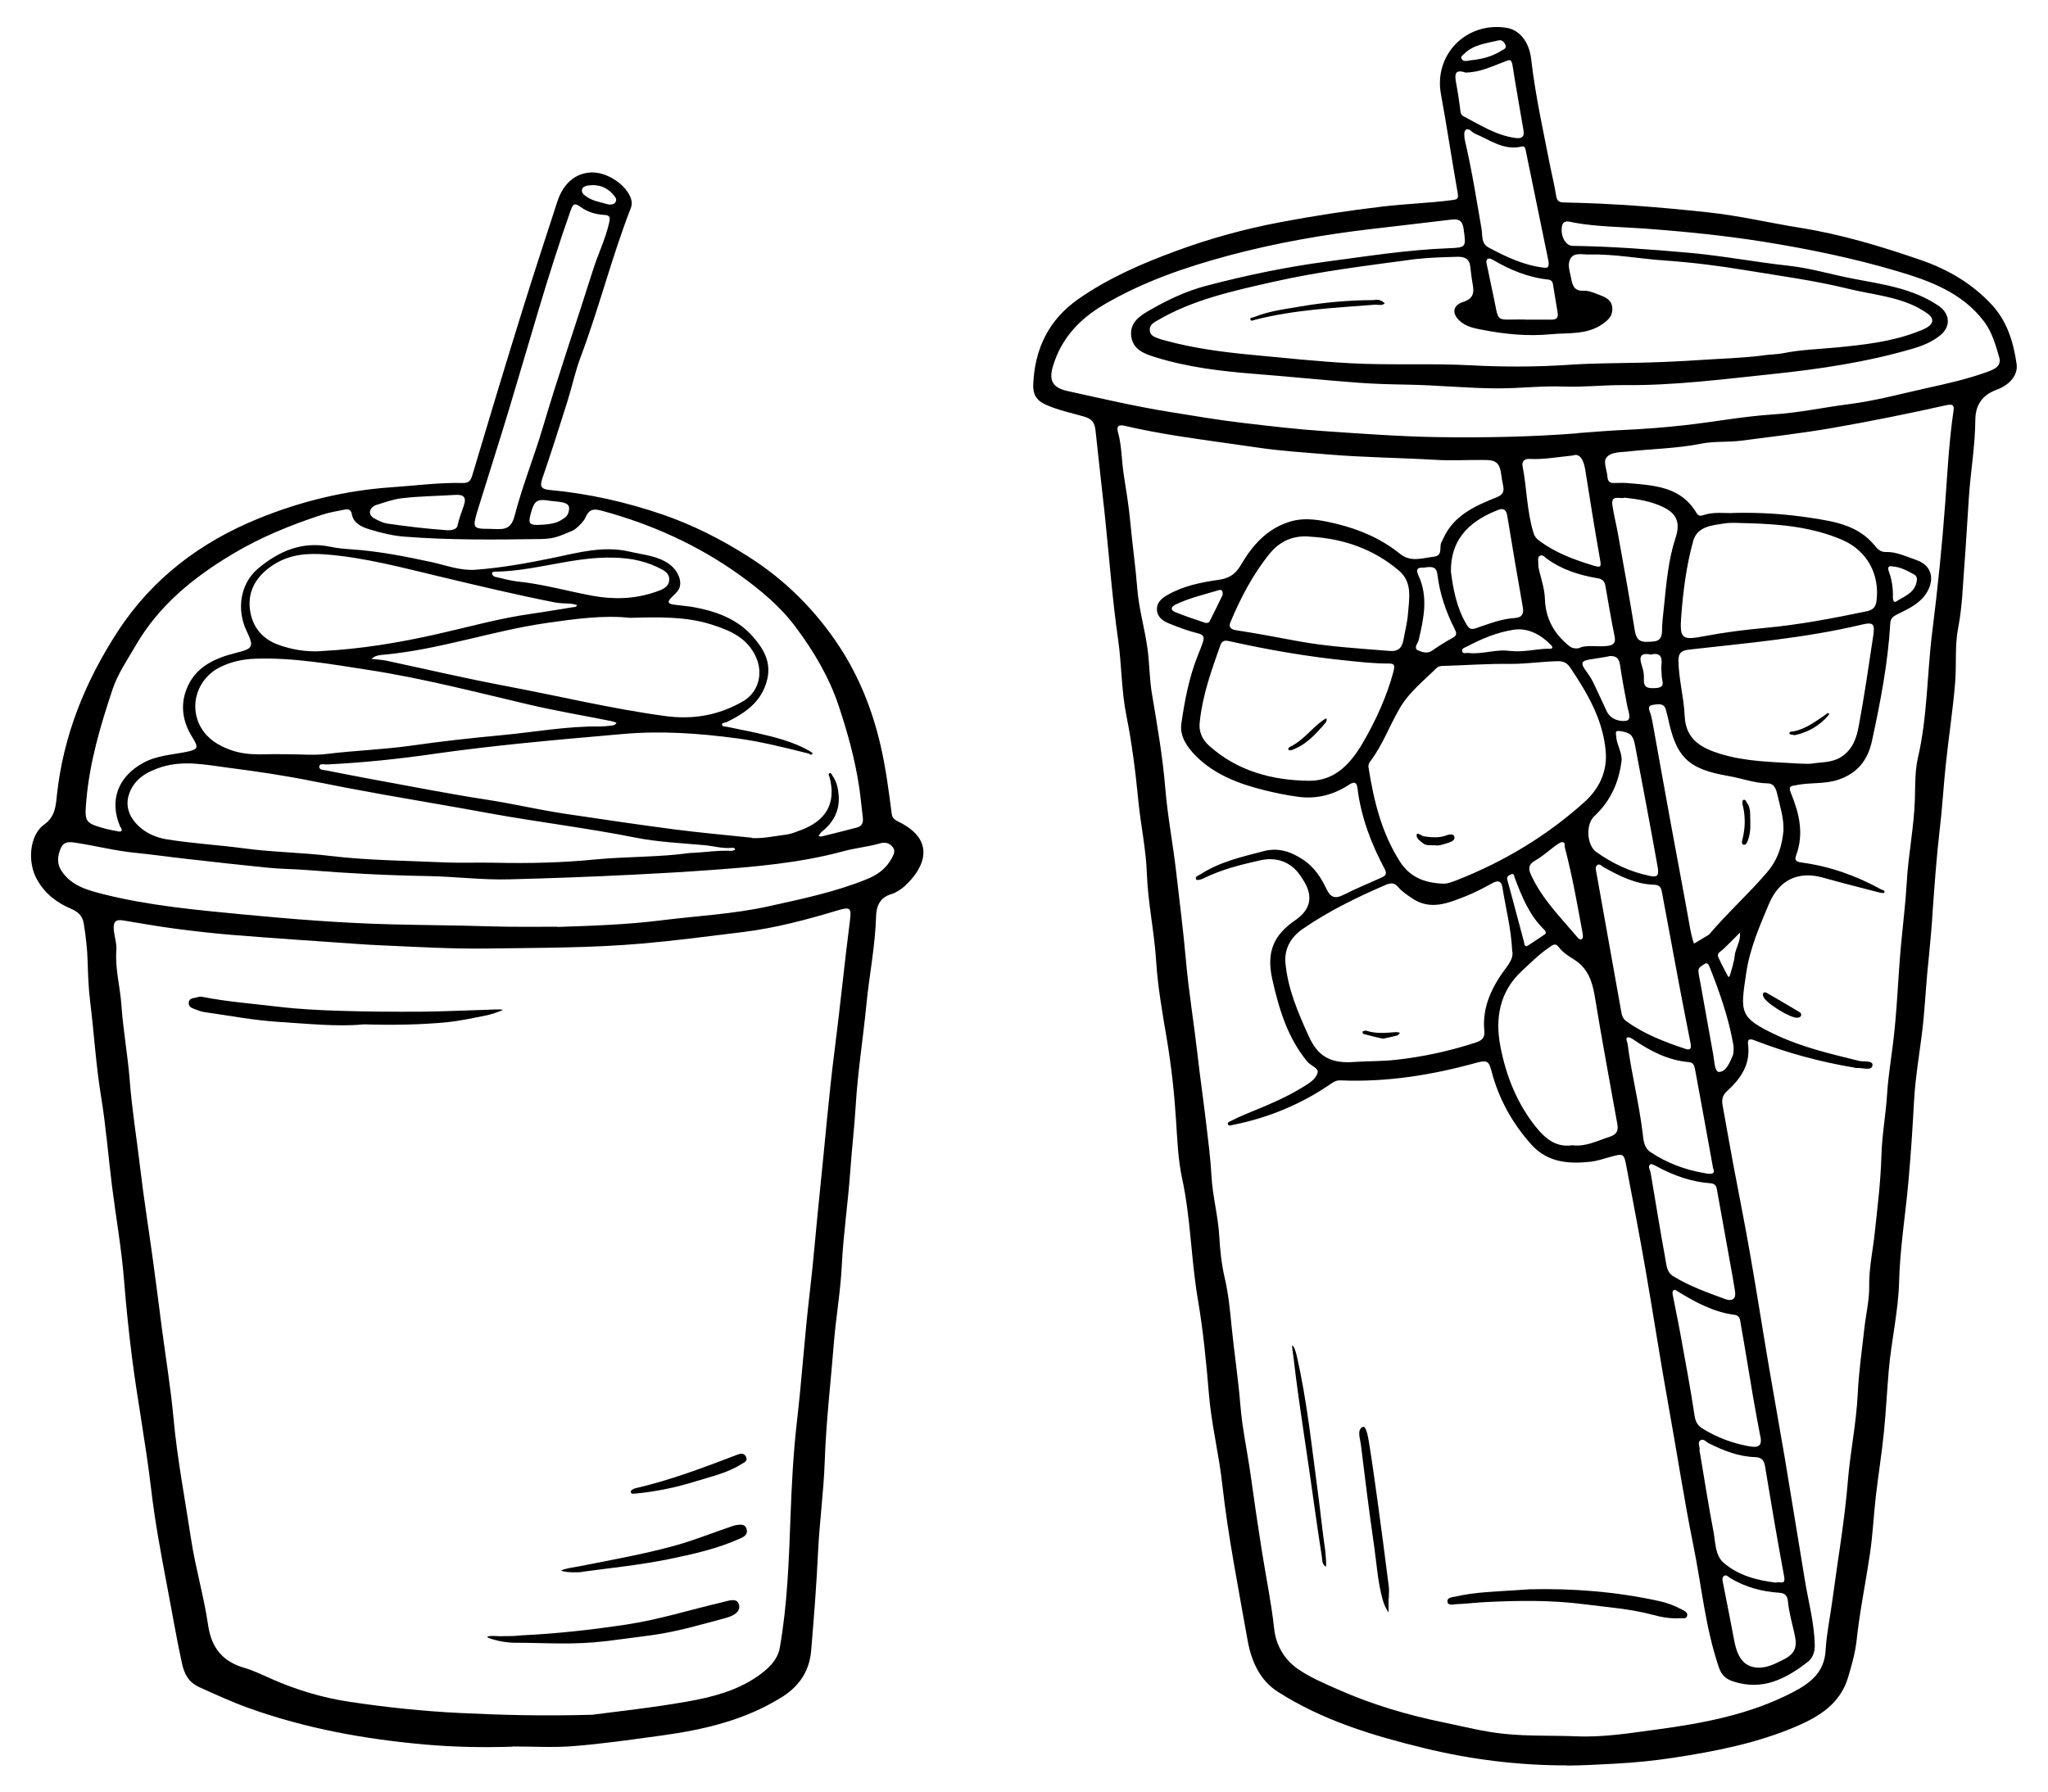 <?xml version="1.0" encoding="UTF-8"?>
<svg xmlns="http://www.w3.org/2000/svg" baseProfile="tiny" version="1.2" viewBox="0 0 213.36 186.77">
  <!-- Generator: Adobe Illustrator 28.6.0, SVG Export Plug-In . SVG Version: 1.2.0 Build 709)  -->
  <g>
    <g id="Layer_1">
      <g>
        <g>
          <path d="M163.29,183.96c-5.05.01-10.06-.61-14.93-1.8-5.3-1.29-10.56-2.88-15.22-5.86-1.92-1.22-2.79-3.24-3.17-5.4-.95-5.38-2.02-10.75-2.63-16.18-.35-3.18-1.14-6.31-1.4-9.49-.27-3.28-.59-6.55-1.14-9.78-.72-4.2-.74-8.47-1.65-12.66-.42-1.94-.5-4.02-.63-6.05-.18-2.83-.49-5.65-.96-8.46-.45-2.68-.94-5.38-1.11-8.09-.19-3.08-.86-6.1-.97-9.16-.09-2.54-.63-5-.88-7.5-.29-3-.66-6.02-1.26-9-.52-2.59-.48-5.29-.86-7.92-.62-4.33-.93-8.68-1.39-13.03-.31-2.88-.65-5.76-.95-8.65-.09-.82-.29-1.27-1.26-1.54-1.32-.37-2.68-.66-3.95-1.23-.95-.43-1.32-1.06-1.29-2.04.14-3.73,1.59-6.78,4.69-8.95,3.15-2.2,6.65-3.72,10.23-5.03,3.52-1.3,7.14-2.29,10.84-2.99,3.54-.67,7.09-1.21,10.66-1.63,2.41-.29,4.83-.35,7.22-.67.47-.06.7-.09.59-.7-.61-3.44-1.12-6.89-1.75-10.33-.76-4.1,2.61-7.57,6.8-6.93,1.38.21,2.39,1.45,2.6,3.29.44,3.82,1.28,7.57,2.02,11.34.19.97.44,1.92.58,2.89.08.58.37.68.87.69,5.01.09,10.01.49,14.98,1.03,3.22.34,6.39,1.1,9.59,1.61,4.32.69,8.48,1.95,12.59,3.37,2.8.97,5.32,2.44,7.37,4.66,1.61,1.75,2.24,3.9,2.57,6.15.17,1.17-.73,2.2-2.1,2.7q-2.19.8-2.2,3.14c-.02,2.7-.49,5.36-.67,8.04-.16,2.37-.29,4.74-.47,7.11-.17,2.16-.22,4.31-.64,6.47-.37,1.85-.17,3.82-.32,5.73-.24,2.91-.69,5.79-.99,8.69-.23,2.18-.35,4.38-.61,6.56-.33,2.79-.55,5.85-.75,8.66-.06,1.27-.25,3.17-.37,4.49-.29,2.66-.35,4.21-.57,6.62-.27,2.91-.85,5.77-1,8.7-.15,2.77-.33,5.54-.58,8.3-.31,3.48-.88,6.93-.97,10.44-.08,3.09-.82,6.17-1.08,9.26-.18,2.13-.29,4.25-.5,6.38-.22,2.2-.57,4.38-.83,6.58-.24,2.07-.33,4.15-.64,6.21-.44,2.96-1.05,5.9-1.37,8.88-.15,1.36-.51,2.61-.89,3.89-.81,2.73-2.96,4.07-5.32,5.09-4.12,1.78-8.53,2.64-12.93,3.31-1.98.3-4,.5-6.03.61-1.67.09-3.33.18-5,.2ZM180.53,53.45c2.96-.07,5.59.12,8.17.52,2.43.37,4.94.78,6.65,2.93.23.29.58.64,1.09.62,1.1-.04,2.08.45,3.09.79,2.3.77,1.86,2.84.75,4.03-.72.78-1.68,1.2-2.59,1.66-.42.21-.73.39-.76.93-.24,4.15-1.03,8.22-1.91,12.28-.44,2.03-1.54,3.4-3.57,4.06-1.39.45-2.83.25-4.23.53-.6.12-.97.04-.63.87.85,2.07,1.36,4.2.54,6.43-.19.51-.07.7.57.78,2.93.39,5.68,1.37,8.28,2.8.15.08.42.08.33.35-.01.04-.29.02-.44-.01-1.98-.51-3.96-1.01-5.92-1.56-2.6-.73-4.6.2-5.67,2.75-.98,2.33-1.99,4.65-2.36,7.18-.6,4.08-.81,4.63,3.19,6.49,2.74,1.28,5.66,1.95,8.58,2.67.47.12,1.5-.09,1.38.5-.11.57-1.1.18-1.7.24-.08,0-.15-.03-.23-.05-3.52-.59-6.96-1.52-10.29-2.81-.46-.18-.82-.25-.74.39.28,2.1-.77,3.59-2.21,4.9-.44.4-.54.85-.45,1.4.37,2.05.73,4.11,1.11,6.16.58,3.1,1.21,6.2,1.75,9.31.69,3.92,1.3,7.86,1.97,11.79.53,3.15,1.11,6.29,1.64,9.44.72,4.28,1.4,8.56,2.11,12.84.37,2.26.99,4.48,1.03,6.79.01.71-.22,1.33-.7,1.7-2.29,1.79-4.74,3.07-7.8,2.06-.79-.26-1.23-.68-1.5-1.5-1.41-4.14-1.79-8.49-2.66-12.74-.97-4.8-1.7-9.64-2.57-14.45-.87-4.81-1.6-9.64-2.44-14.45-.61-3.49-1.28-6.98-1.94-10.46-.27-1.45-.28-1.45-1.82-1.02-.64.18-1.29.4-1.95.47-2.28.24-4.46.08-6.14-1.79-2-2.23-3.41-4.78-4.16-7.67-.25-.95-.41-1.18-1.56-.86-4.61,1.28-9.33,2.04-14.16,1.84-.41-.02-.68.13-.97.33-3.1,2.14-6.51,3.56-10.21,4.3-.2.04-.45.15-.54-.02-.13-.24.18-.32.33-.4.56-.29,1.14-.55,1.73-.79,1.95-.79,3.89-1.59,5.68-2.69.64-.39,1.41-.83,1.59-1.54.12-.47-.73-.72-1.08-1.15-2.06-2.5-2.95-5.49-3.64-8.56-.63-2.82.09-4.59,2.4-6.18q2.42-1.66.83-4.16c-.11-.17-.21-.34-.33-.5-.97-1.42-2.47-1.95-4.17-1.57-2.04.46-4.06.96-5.94,1.9-.28.14-.69.22-.75.05-.1-.27.3-.38.52-.52,2-1.29,4.3-1.8,6.55-2.39,1.53-.4,2.86.06,4.14.92,1.14.77,1.84,1.86,2.4,3.04.4.84.87,1.05,1.74.61,1.27-.65,2.59-1.18,3.89-1.77.41-.19.75-.32.42-.95-1.41-2.64-2.46-5.41-2.83-8.41-.05-.44-.21-.8-.85-.38-1.6,1.07-3.4,1.54-5.32,1.28-1.21-.16-2.42-.41-3.61-.71-2.6-.65-5.08-1.59-7.04-3.53-.92-.92-1.71-2.07-1.53-3.37.34-2.37.79-4.75,1.67-7,.2-.52.43-1.03.59-1.56.12-.41.11-.71-.48-.85-1.03-.25-2.04-.63-3.03-1.03-.63-.25-1.25-.65-1.29-1.43-.04-.76.49-1.21,1.11-1.56,1.65-.94,3.48-1.31,5.32-1.57,1.08-.15,1.74-.57,2.31-1.54,1.19-2.05,2.74-3.81,5.14-4.53,1.62-.49,3.25-.14,4.81.23,2.4.58,4.67,1.55,6.62,3.12,1.13.92,2.33.45,3.53.31,1-.12.53-1,.8-1.51.07-.14.14-.29.21-.43,1.09-2.38,3.3-3.35,5.51-4.24.65-.26.82-.56.72-1.14-.08-.42-.17-.87-.22-1.28-.17-1.45-.84-1.47-1.91-1.48-1.68-.02-3.21.09-4.86-.01-3.72-.22-7.46-.25-11.19-.56-2.49-.21-4.98-.36-7.46-.73-2.78-.41-5.57-.77-8.34-1.21-1.83-.29-3.65-.63-5.46-1.05-.69-.16-.85.09-.71.62.41,1.46.38,2.98.61,4.47.25,1.6.52,3.22.67,4.82.22,2.38.56,4.75.75,7.14.17,2.13.8,4.18,1.07,6.29.2,1.53.19,3.07.45,4.6.55,3.27,1.12,6.55,1.39,9.85.24,2.92.8,5.78,1.13,8.68.35,3.08.75,6.16,1.02,9.24.29,3.28.83,6.51,1.2,9.76.27,2.39.62,4.78.9,7.17.22,1.84.46,3.69.56,5.54.11,2.1.69,4.13.81,6.24.08,1.44.23,2.93.56,4.33.4,1.7.56,3.43.73,5.14.27,2.72.69,5.43.91,8.16.2,2.49.75,4.95,1.09,7.43.35,2.55.73,5.1,1.13,7.65.43,2.74,1,5.46,1.3,8.22.18,1.69,1.03,3.16,2.37,4.12,1.27.91,2.77,1.54,4.21,2.18,3.55,1.58,7.26,2.68,11.06,3.46,2.13.44,4.25.99,6.4,1.2,2.47.25,4.97.15,7.46.25,2.8.12,5.54-.33,8.29-.7,4.91-.66,9.75-1.56,14.22-3.88,1.85-.96,3.31-2.07,3.44-4.39.1-1.73.47-3.45.7-5.18.55-4.15,1.28-8.29,1.62-12.47.25-3.06.89-6.06,1.03-9.14.11-2.24.43-4.47.68-6.7.16-1.49.53-2.98.51-4.46-.03-1.92.4-3.77.59-5.65.28-2.63.61-5.26.68-7.9.06-2.2.47-4.35.6-6.53.11-1.72.4-3.46.61-5.19.43-3.43.52-6.9.84-10.34.2-2.15.47-4.31.59-6.44.16-2.93.77-5.8.85-8.73.04-1.42,0-2.9.31-4.24,1.01-4.34.95-8.79,1.5-13.17.56-4.45,1.02-8.92,1.35-13.41.23-3.16.39-6.35.85-9.5.08-.54.1-.87-.73-.69-3.89.87-7.8,1.66-11.73,2.35-3.2.56-6.42.93-9.64,1.35-1.39.18-2.81.04-4.16.31-2.6.52-5.15.53-7.85.84-.95.06-1.7.12-2.06.65-.31.45.07,1.22.13,1.97.04.45.21.65.66.64.48-.01.96-.03,1.44.01,2.74.24,5.55.34,7.18,3.12.19.32.43.32.7.22,1.13-.38,2.29-.18,3.11-.22ZM164.37,45.13c1.74-.12,3.35-.27,4.83-.33,2.1-.09,4.2-.26,6.29-.49,3.06-.34,6.11-.92,9.18-1.12,2.7-.17,5.33-.74,7.99-1.08,2.73-.35,5.42-1.08,8.12-1.68,2.08-.46,4.16-.92,6.17-1.65.7-.25,1.61-.57,1.33-1.54-.38-1.28-.72-2.58-1.56-3.71-2.3-3.06-5.71-4.28-9.12-5.29-4.5-1.33-9.11-2.28-13.75-3.03-4.19-.67-8.39-1.09-12.62-1.4-2.42-.17-4.85-.18-7.25-.61-.44-.08-1.12-.38-1.26.41-.17,1.01.4,2,1.11,2.01,4.06.06,8.09.36,12.13.72,3.47.31,6.9.97,10.36,1.35,2.25.24,4.41.9,6.63,1.33,3.09.6,6.26.99,8.99,2.83,1.19.8,1.34,2.13.23,3.06-.84.7-1.82,1.1-2.86,1.41-4.8,1.41-9.71,2.14-14.68,2.66-5.13.54-10.25,1.2-15.41,1.15-2.12-.02-4.22.23-6.36.15-2.22-.09-4.49.19-6.74.19-3.18,0-6.35-.34-9.53-.39-1.69-.03-3.41-.07-5.11-.2-3.59-.27-7.18-.64-10.77-.92-3.51-.28-7.01-.69-10.38-1.75-1.1-.34-2.36-.78-2.49-2.27-.11-1.33.86-1.99,1.84-2.56,1.89-1.1,3.88-2.05,5.99-2.6,4.17-1.1,8.38-1.97,12.67-2.54,4.17-.55,8.31-1.21,12.52-1.37,1.92-.07,1.88-.1,1.62-2-.11-.83-.45-1.09-1.25-.99-2.75.34-5.5.64-8.25.97-5.08.59-10.11,1.47-15.06,2.8-4.49,1.21-8.83,2.71-12.87,5.07-2.58,1.51-4.46,3.51-5.34,6.39-.47,1.54-.07,2.29,1.52,2.64,3.58.79,7.14,1.62,10.77,2.2,2.5.4,4.99.83,7.5,1.12,2.79.33,5.58.66,8.39.85,3.99.27,7.98.57,11.98.63,4.97.07,9.72-.03,14.49-.4ZM183.68,37.03c.77-.1,1.5-.11,2.08-.22,1.83-.38,3.7-.42,5.54-.6,2.87-.28,5.74-.59,8.46-1.64.6-.23,1.54-.57,1.54-1.17,0-.56-.77-.89-1.38-1.28-.03-.02-.22-.12-.26-.14-2.23-1.11-4.7-1.3-7.07-1.88-3.53-.87-7.14-1.35-10.72-1.94-2.81-.47-5.64-.82-8.49-1.02-2.61-.18-5.19-.68-7.81-.62-.77.02-1.57-.25-1.96.43-.32.57-.12,1.13.05,1.95.14.71.24,1.45,1.33,1.4.56-.03,1.16.25,1.71.46.63.24,1.24.53,1.27,1.39.03.79-.42,1.19-1.01,1.61-1.65,1.16-3.59.9-5.41,1.07-2.35.23-4.73,0-7.06-.45-.77-.15-1.56-.28-2.22-.78-1.03-.78-1.04-1.76.17-2.14,1.29-.41,1.09-1.25.94-2.1-.09-.51-.13-1.01-.2-1.53-.07-.59-.27-1.1-1.37-1.07-1.5.04-2.97.08-4.43.25-5.04.68-9.88,1.26-14.74,2.36-4.19.95-8.4,1.85-12.16,4.08-.33.19-.72.43-.7.91.02.52.31.68.77.86.25.1.52.18.79.25,2.99.82,6.02,1.22,9.11,1.51,3.39.32,6.78.68,10.18.87,4.22.23,8.44-.01,12.67.22,3.4.18,6.83.17,10.23-.06,2.54-.17,5.09-.16,7.62-.22,1.96-.05,3.95-.14,5.88-.27,2.31-.16,4.32-.19,6.65-.48ZM150.28,92.07c.35.07.94-.14,1.48-.35,4.92-1.93,9.39-4.62,13.31-8.15,1.52-1.37,2.4-3.15,2.21-5.31-.29-3.28-1.89-6-3.67-8.66-.36-.55-.75-.71-1.37-.7-1.63.04-3.24.29-4.88.28-2.32-.03-4.64.14-6.96.21-.28,0-.55.03-.77.25-1.33,1.32-2.82,2.47-3.8,4.15-1.06,1.81-1.77,3.81-3.05,5.51-.14.18-.25.38-.21.65.54,3.45,1.35,6.81,3.26,9.81.98,1.54,2.4,2.22,4.44,2.32ZM157.54,99.1c-.11-2.39-.69-4.51-1.02-6.66-.09-.57-.4-.76-.99-.44-.9.49-1.81.98-2.76,1.36-1.84.72-3.71,1.56-5.65.25-.52-.35-1.07-.71-1.47-1.19-.41-.49-.85-.4-1.27-.22-3.02,1.3-5.97,2.74-8.68,4.61-1.19.82-1.93,2.05-1.78,3.56.25,2.71,1.32,5.17,2.43,7.62.95,2.09,2.27,2.86,4.76,2.67,1.43-.1,2.87-.06,4.29-.22,2.83-.31,5.61-.91,8.33-1.8.57-.19.98-.44.91-1.18-.26-2.59.84-4.72,2.33-6.7.43-.58.71-1.14.57-1.67ZM187.52,79.57c.44,0,.89.06,1.31-.01,1-.16,2.03-.08,2.96-.67,1.21-.76,1.62-1.97,1.85-3.21.58-3.12,1.04-6.27,1.51-9.41.2-1.3,0-1.47-1.24-1.17-5.9,1.4-11.93,1.91-17.93,2.59-.79.09-1.13.33-1.12,1.16.03,1.95.57,3.84.65,5.77.11,2.41,1.68,3.3,3.66,3.92,2.72.85,5.54.85,8.34,1.03ZM125,75.15c-.16,1.05.24,1.92.98,2.57,2.95,2.63,6.53,3.59,10.37,3.64,2.73.03,4.36-1.79,5.63-3.96,1.36-2.34,2.48-4.78,3.19-7.42.23-.86-.07-.84-.68-.84-1.35,0-2.7-.15-4.04-.29-4.17-.41-8.3-1.13-12.39-2.04-.43-.1-.74-.08-.93.44-.91,2.58-1.84,5.15-2.13,7.89ZM182.08,54.52c-.8,0-1.61-.1-2.39.02-1.31.2-2.87.29-3.3,1.85-.7,2.55-1.04,5.19-1.24,7.82-.18,2.43.09,2.52,2.52,2.06,2.02-.38,4.06-.64,6.11-.83,3.63-.33,7.2-1.01,10.77-1.76.56-.12.86-.44.94-1.03.37-2.77-.97-5.27-3.56-6.39-3.14-1.35-6.48-1.65-9.85-1.74ZM163.81,119.34c1.41.18,2.62-.48,3.9-.89.77-.25.9-.67.78-1.33-.79-4.42-1.62-8.83-2.34-13.26-.26-1.59-.72-2.95-2.13-3.85-.6-.38-1.21-.75-1.65-1.34-.37-.5-.72-.11-1.02.09-1.02.69-1.89,1.57-2.8,2.41-2.35,2.18-2.8,4.98-2.24,7.87.58,3.02,1.71,5.91,3.68,8.37.98,1.22,2.09,2.18,3.81,1.93ZM136.6,55.93c-1.83-.2-3.27.43-4.41,1.86-1.71,2.15-2.96,4.55-4.01,7.06-.21.51.05.74.64.83,2.1.32,4.2.72,6.29,1.11,3.19.6,6.42.77,9.65,1.04.94.08,1.3-.35,1.45-1.15.16-.9.4-1.79.47-2.69.12-1.6.51-3.31-.96-4.55-2.63-2.22-5.72-3.3-9.12-3.51ZM185.8,86.47c.04-1.22-.34-2.37-.6-3.53-.12-.51-.27-1.3-1.03-1.31-1.41-.02-2.71-.53-4.07-.76-4.29-.74-5.5-1.95-6.37-6.24-.04-.19-.12-.38-.16-.58-.15-.82-.8-.68-1.31-.61-.73.09-.42.56-.29.99.13.45.2.92.29,1.39.62,3.41,1.22,6.83,1.85,10.24.65,3.57,1.34,7.13,1.97,10.7.1.54.22,1.06.4,1.57.51-.3,1.01-.6,1.52-.91.03-.02.06-.05.09-.08,1.9-2.24,4.09-4.2,6-6.44,1.16-1.35,1.57-2.8,1.72-4.43ZM176.15,108.86c-.38-1.95-.77-3.9-1.14-5.85-.62-3.31-1.24-6.63-1.85-9.94-.09-.5-.17-.86-.85-.88-1.92-.05-3.58-.91-5.22-1.81-.23-.13-.45-.45-.72-.21-.21.19-.1.52-.05.8.87,4.83,1.73,9.66,2.59,14.5.06.36.17.68.49.92,1.88,1.37,4.02,2.18,6.2,2.91.4.13.61.04.54-.43ZM183.38,149.63c-.24-1.29-.49-2.57-.71-3.86-.44-2.58-.85-5.17-1.31-7.75-.07-.39-.05-.93-.65-1.01-2.18-.28-4.06-1.3-5.89-2.42-.16-.1-.35-.28-.52-.09-.08.09-.06.3-.03.44.24,1.28.52,2.55.75,3.83.53,2.91,1.08,5.82,1.52,8.74.1.68.34,1.06.9,1.4,1.47.89,3.04,1.48,4.74,1.79.9.17,1.46.06,1.21-1.06ZM185.04,164.92c.27-.21,1.02.37.83-.65-.71-3.82-1.36-7.65-1.99-11.48-.1-.63-.38-.93-1-.95-1.75-.05-3.32-.68-4.85-1.44-.29-.14-.58-.57-.93-.28-.26.21,0,.6-.04.92-.02.15.03.32.06.47.46,2.72.88,5.44,1.4,8.14.21,1.1.15,2.42,1.05,3.2,1.53,1.32,3.46,1.83,5.48,2.07ZM180.76,134.6c-.08-.51-.16-1.01-.25-1.52-.53-2.96-1.06-5.93-1.6-8.89-.08-.42-.07-.84-.72-.89-1.96-.14-3.78-.79-5.51-1.71-.24-.13-.61-.35-.74-.27-.31.22-.04.57.02.87.51,3,.99,6.01,1.54,9.01.12.63.13,1.36.81,1.78,1.69,1.04,3.55,1.7,5.4,2.38.56.21,1.17.16,1.05-.75ZM178.46,121.68c-.66-3.62-1.25-6.94-1.87-10.25-.06-.33-.15-.71-.63-.75-2.17-.19-4.02-1.14-5.78-2.35-.19-.13-.5-.3-.63-.23-.24.14-.02.42.01.65.4,3.15,1.21,6.24,1.58,9.4.08.66.12,1.45.82,1.91,1.67,1.11,3.51,1.81,5.47,2.16.56.1,1.42.31,1.02-.54ZM161.33,27.39s0-.08,0-.12c-.8-3.88-1.6-7.76-2.39-11.64-.04-.22-.14-.43-.37-.37-1.89.47-3.33-.67-4.9-1.33-.34-.14-.67-.67-.99-.38-.2.18-.14.77-.05,1.15.71,3.03,1.19,6.1,1.72,9.17.11.64-.06,1.5.73,1.92,1.81.97,3.65,1.85,5.74,2.1.54.07.51-.16.52-.49ZM151.16,59.61c.22,1.63.54,3.64,1.62,5.45.28.47.47.58,1.02.39,1.3-.44,2.6-.96,4-1.05.71-.04.98-.39.85-1.1-.56-3.19-1.11-6.39-1.63-9.59-.1-.62-.44-.77-.9-.59-2.58,1-5.03,2.72-4.96,6.48ZM169.27,51.86c-.5.18-1.47-.39-1.29.81.16,1.05.43,2.08.61,3.13.59,3.29,1.19,6.59,1.72,9.89.14.88.45,1.24,1.37,1.19.83-.04,1.45,0,1.47-1.16,0-.82.12-1.66.2-2.49.25-2.41.44-4.84,1.2-7.15.51-1.55.2-2.53-1.28-3.24-1.26-.61-2.63-.83-4.01-.98ZM163.89,47.46c-1.87.2-3.21.44-4.57.36-.47-.02-.8.24-.7.74.45,2.32.44,4.72,1.15,7,.12.38.31.58.61.8,1.71,1.27,3.66,1.98,5.67,2.59.71.21.78.12.65-.61-.56-3.12-1.05-6.26-1.55-9.39-.17-1.04-.56-1.73-1.26-1.5ZM168.92,79.36c-.28,2.22-1.16,4.14-2.83,5.69-.91.85-.79,3.02.21,3.73,1.69,1.2,3.53,2.07,5.57,2.49.66.14,1,.08.84-.84-.76-4.29-1.58-8.57-2.39-12.86-.2-1.03-.57-1.22-1.42-1.37-.71-.12-.55.12-.52.6.07.88.65,1.64.55,2.56ZM164.48,67.54c.81-.4,1.95-.09,3.05-.24.57-.08.81-.34.68-.98-.36-1.75-.65-3.51-.96-5.27-.09-.49-.29-.71-.84-.8-1.89-.32-3.69-.88-5.27-2.04-.2-.15-.44-.47-.73-.28-.26.16-.14.51-.15.78-.02.36.08.7.17,1.05.23.87.49,1.77.52,2.66.07,2.05.95,3.61,2.5,4.87.23.18.45.32,1.02.26ZM183.29,173.77c.86,0,1.61-.39,2.35-.75,1.31-.63,1.64-1.28,1.33-2.68-.26-1.16-.59-2.31-.71-3.5-.05-.54-.28-.83-.9-.87-1.8-.12-3.51-.57-5.07-1.51-.22-.13-.46-.45-.72-.21-.21.19-.1.51-.05.79.39,1.97.78,3.94,1.15,5.91.37,1.97,1.15,2.82,2.62,2.83ZM152.7,7.57c-1.22-.43-1.15.28-.99,1.13.16.85.29,1.71.4,2.57.04.33.03.68.35.84,1.74.91,3.41,2,5.43,2.27.74.1.93-.2.82-.84-.38-2.25-.79-4.5-1.14-6.76-.12-.75-.44-.5-.87-.34-1.29.49-2.54,1.1-4,1.12ZM158.99,33.31c.87,0,1.74-.01,2.61,0,.5.01.76-.16.68-.69-.16-1.02-.33-2.03-.5-3.05-.05-.26-.22-.41-.49-.44-2.09-.22-3.97-1-5.77-2.06-.43-.25-.79-.17-.63.5.22.92.38,1.86.59,2.78.81,3.58.03,2.86,3.52,2.95ZM162.6,87.77c-.16.1-.37.22-.56.36-.7.52-1.35,1.11-2.1,1.54-.76.43-.73.89-.41,1.56,1.14,2.45,3.02,4.34,4.73,6.35.14.17.33.43.57.25.1-.07.08-.37.05-.56-.55-3.01-1.08-6.02-1.86-8.98-.06-.21.14-.62-.42-.52ZM148.49,59.13c-.19.1-1.21-.24-.72.82,1.04,2.25.56,4.46.04,6.7-.09.38-.6.9-.06,1.13.38.16.94.38,1.46.01.68-.48,1.39-.92,2.12-1.32.51-.27.41-.55.2-.96-.9-1.78-1.54-3.65-1.78-5.64-.08-.7-.41-.88-1.28-.74ZM180.61,109.29c0-.12,0-.24-.02-.36-.49-2.83-1.43-5.52-2.49-8.18-.09-.23-.23-.5-.5-.31-.27.19-.69.34-.66.78.04.43.14.85.22,1.28.44,2.48.89,4.95,1.33,7.43.12.65.14,1.78.6,1.77.76-.02,1.11-.99,1.43-1.71.09-.21.07-.47.09-.71ZM167.62,68.39c-.54.09-1.08.2-1.63.27-1.31.18-1.42.37-.67,1.38.31.42.57.85.78,1.32.41.9.85,1.78,1.25,2.68.4.92,1.36,1.17,2.05,1.07.62-.09.24-.96.13-1.52-.28-1.44-.55-2.88-.76-4.33-.11-.73-.48-.95-1.15-.89ZM157.36,67.83c1.28.15,2.53-.18,3.79-.23.16,0,.93.11.38-.44-1.03-1.05-2.38-1.76-3.83-1.54-1.69.26-3.32.92-4.85,1.74-.22.12-.62.18-.51.54.08.26.41.11.63.14,1.47.18,2.91-.44,4.38-.2ZM159.09,98.59c.63-.42,1.24-.8,1.82-1.21.21-.15.13-.35-.03-.5-1.56-1.5-2.33-3.45-3.08-5.42-.07-.19-.04-.53-.43-.33-.28.14-.43.24-.32.62.59,2.12,1.13,4.25,1.71,6.37.05.17.01.53.35.47ZM127.37,61.97c.07-.59-.27-.52-.45-.46-1.5.46-3.04.8-4.45,1.49-.49.24-.57.57-.02.79,1.02.41,2.06.76,3.11,1.11.12.04.38-.01.43-.1.5-.98.98-1.97,1.39-2.82ZM197.2,59.03c-.59-.14-.52.24-.44.46.34.9.47,1.82.44,2.77,0,.23.07.6.37.4.81-.52,1.83-.85,2.09-1.96.08-.32.08-.66-.25-.84-.72-.39-1.45-.79-2.21-.83ZM171.99,68.21c-.99-.22-1.28.15-.96,1.1.15.44.26.93.23,1.39-.06.98.39,1.04,1.22,1,1.09-.06.66-.7.64-1.23-.02-.4-.07-.8-.03-1.19.1-.86-.16-1.31-1.11-1.07ZM153.14,6.29c.94-.09,2.18-.3,3.28-1.01.23-.15.56-.22.42-.58-.12-.32-.38-.58-.73-.49-1.25.31-2.59.42-3.57,1.4-.15.15-.44.28-.24.57.12.18.32.23.85.11ZM180.15,101.8c.04-.11.09-.21.12-.31.16-.61.38-1.22.44-1.84.08-.85.67-1.58.55-2.46-.59.58-1.16,1.18-1.77,1.75-.25.24-.67.38-.47.82.3.67.66,1.33,1,1.98.01.03.07.04.13.06Z"/>
          <path d="M159.36,165.61c4.52-.11,8.99.25,13.42,1.21.85.18,1.67.48,2.44.9.27.15.65.29.54.68-.1.33-.48.2-.74.22-.96.07-1.91-.1-2.83-.35-2.34-.63-4.75-.79-7.13-1.1-3.41-.44-6.82-.4-10.24-.23-1.03.05-2.05.18-3.08.22-.33.01-.88.19-.94-.24-.07-.5.54-.48.88-.56,1.98-.46,4-.5,6.01-.64.55-.04,1.11-.07,1.66-.11Z"/>
          <path d="M144.66,166.6v1.43c-.28-.42-.49-.87-.62-1.36-.51-1.84-.62-3.74-.89-5.61-.51-3.52-.95-7.04-1.38-10.57-.08-.63-.43-1.52.22-1.81.3-.14.52.94.61,1.5.33,2.02.61,4.05.89,6.07.41,3.01.81,6.02,1.19,9.04.06.43,0,.88,0,1.31,0,0-.01,0-.02,0Z"/>
          <path d="M138.07,161.61c.06.71.11,1.3.08,1.64-.45-.21-.39-.71-.44-1.04-.47-2.97-.87-5.95-1.3-8.92-.36-2.46-.73-4.93-1.08-7.39-.22-1.53-.41-3.06-.59-4.59-.03-.22-.15-.91-.12-1.14.28.21.42.9.48,1.14,1.06,4.62,1.54,9.32,2.17,14,.31,2.3.5,4.31.8,6.3Z"/>
          <path d="M187.65,105.71c0,.25-.16.31-.38.34-.67.1-3.32-1.52-3.56-2.19-.06-.15-.11-.32.05-.43.07-.05.22-.02.3.03,1.16.67,2.32,1.35,3.47,2.04.06.04.08.13.12.2Z"/>
          <path d="M143,31.27s.08,0,.12,0c.44-.09.82,0,1.14.34-.3.28-.67.12-1.01.14-4.2.33-8.42.52-12.53,1.58-.18.05-.41.2-.46-.08-.03-.17.23-.14.37-.2,1.58-.65,3.28-.84,4.94-1.13,2.46-.42,4.94-.63,7.44-.65Z"/>
          <path d="M149.45,88.08c-.49-.02-.89.06-1.23-.23-.31-.25-.74-.55-.62-.91.07-.22.52.19.8.22.78.1,1.57.18,2.34-.13.23-.09.65-.16.76.11.14.36-.23.56-.52.65-.52.16-1.05.39-1.53.28Z"/>
          <path d="M144.05,108.23c-.57-.13-1.14-.25-1.7-.41-.15-.04-.45-.04-.39-.32.01-.06.29-.13.41-.09,1.01.33,2.02.22,3.04.14.15-.01.3.04.45.07-.11.1-.2.26-.33.29-.49.13-.99.22-1.48.33Z"/>
          <path d="M186.98,76.61c-.22-.05-.55-.08-.56-.14-.02-.29.25-.22.43-.26,1.28-.25,2.28-1.03,3.32-1.73.12-.08.22-.26.4-.11.01,0-.06.14-.11.2-.94,1.08-2.11,1.74-3.48,2.04Z"/>
          <path d="M138.21,75.06c-.03.07-.04.16-.09.22-1,1.17-2.02,2.33-3.53,2.87-.1.04-.27.06-.32.01-.15-.17.03-.29.15-.35,1.35-.65,2.2-1.89,3.38-2.74.12-.09.26-.15.39-.22,0,.07.01.15.02.22Z"/>
          <path d="M182.34,85.95c.04.37-.03,1.07-.29,1.74-.07.17-.2.4-.42.33-.21-.08-.16-.34-.11-.52.32-1.24.33-2.48.01-3.72-.03-.13,0-.39.08-.42.26-.1.3.19.4.32.44.58.29,1.28.34,2.28Z"/>
        </g>
        <g>
          <path d="M53.41,182.01c-3.1.1-6.09.04-9.07-.22-6.28-.55-12.44-1.66-18.39-3.79-1.76-.63-3.43-1.4-5.12-2.16-1.18-.53-1.62-1.37-1.87-2.5-.6-2.74-1.06-5.52-1.59-8.27-.63-3.3-1.24-6.61-1.63-9.95-.54-4.63-1.43-9.22-2.01-13.84-.33-2.63-.6-5.26-.81-7.91-.26-3.27-.84-6.51-1.25-9.77-.39-3.11-.63-6.24-1.14-9.33-.54-3.3-.73-6.62-1.14-9.93-.17-1.38-.22-2.78-.26-4.17-.04-1.32-.19-2.61-.4-3.91-.13-.79-.54-1.22-1.28-1.54-1.48-.63-2.7-1.52-3.56-3.01-1.1-1.9-.79-4.72.7-5.78,1.16-.82,1.22-1.94,1.34-3.09.67-6.21,2.94-11.81,6.33-17.03,3.61-5.55,8.66-9.33,14.65-11.77,4.4-1.79,9.03-2.93,13.83-3.26,2.5-.17,4.98-.51,7.49-.45.58.01.8-.22.97-.79,1.71-5.74,3.44-11.48,5.22-17.2,1.17-3.79,2.42-7.55,3.64-11.32.61-1.9,1.89-2.99,3.54-3.05,1.53-.06,3.41,1.12,4.03,2.47.2.43.25.82.08,1.26-1.98,5.09-3.3,10.4-5.22,15.51-.57,1.51-.9,3.11-1.39,4.66-.84,2.67-1.69,5.34-2.6,7.99-.3.86-.09,1.12.79,1.2,4.03.37,7.95,1.26,11.78,2.57,3.16,1.09,6.1,2.59,8.91,4.38,3.84,2.44,7,5.6,9.48,9.39,2.07,3.16,3.44,6.63,4.29,10.33.54,2.34.84,4.71,1.15,7.08.06.5.39.65.74.83,3.88,1.92,2.73,4.74.64,6.67-.4.37-.91.7-1.42.86-1.19.35-1.56,1.24-1.59,2.3-.09,3.1-.71,6.14-1.01,9.21-.34,3.5-.9,6.99-1.11,10.49-.14,2.3-.41,4.58-.57,6.87-.23,3.27-.72,6.53-.88,9.8-.13,2.69-.6,5.34-.82,8.02-.33,4.15-.82,8.27-.96,12.44-.11,3.16-.55,6.31-.7,9.49-.16,3.43-.43,6.85-.72,10.27-.18,2.06-1.24,3.65-2.99,4.75-3.87,2.44-8.19,3.44-12.67,4.05-3.06.42-6.11.86-9.18,1.1-2.1.16-4.23.03-6.23.03ZM61.88,178.66c2.4-.32,6.1-.71,9.76-1.36,2.52-.45,5.05-1.09,7.22-2.58,1.1-.75,2.14-1.69,2.38-3.02.8-4.55.95-9.18,1.12-13.78.12-3.27.29-6.54.66-9.76.52-4.46.8-8.93,1.33-13.38.42-3.55.69-7.12,1.07-10.68.51-4.86.9-9.74,1.52-14.59.58-4.53,1.03-9.08,1.61-13.62.17-1.3.01-1.41-1.3-1.02-3.26.98-6.46,1.83-9.82,2.25-3.5.43-7,.89-10.51,1.2-5.35.47-10.85.44-16.21.52-3.69.05-7.24-.17-10.93-.33-.72-.03-1.59-.08-2.3-.13-4.39-.3-8.79-.6-13.18-.95-2-.16-4-.39-5.99-.65-1.84-.24-3.67-.57-5.5-.87-.73-.12-1.01.12-.96.9.05.75.33,1.47.27,2.24-.14,1.92.4,3.78.53,5.69.18,2.64.67,5.26.87,7.9.23,3,.72,5.97,1.07,8.95.38,3.27.91,6.52,1.35,9.77.32,2.32.61,4.64.91,6.95.41,3.14.93,6.27,1.22,9.42.39,4.26,1.2,8.46,1.84,12.68.46,3,1.33,5.93,1.77,8.93.35,2.39,1.51,3.79,3.78,4.46.94.27,1.84.71,2.74,1.11,2.64,1.18,5.41,2.01,8.25,2.43,3.79.57,7.6.97,11.44,1.16,4.23.2,8.45.34,13.98.18ZM78.34,87.33c1.21.06,2.39-.22,3.57-.36.5-.06.99-.27,1.47-.45,2.72-1,3.74-2.83,3.05-5.52-.04-.15-.19-.33-.02-.42.18-.09.24.13.32.26.43.6.58,1.3.64,2.01.13,1.59-.52,2.84-1.75,3.81-.14.11-.23.3-.35.45.11.02.23.08.33.05,1.23-.3,2.46-.61,3.68-.93.51-.13.67-.51.61-1.01-.13-1.06-.22-2.12-.38-3.18-.43-2.9-1.21-5.71-2.14-8.5-1.01-3.03-2.63-5.72-4.48-8.2-1.59-2.14-3.72-3.91-5.93-5.49-4.3-3.06-9.03-5.2-14.12-6.59-.85-.23-1.42-.35-1.86.7-.16.38-.97,1.19-1.32,1.33-1.35.56-1.86.86-3.34.88-4.74.07-9.48.12-14.21-.25-1.25-.1-2.5-.41-3.71-.79-.77-.24-1.59-.62-1.76-1.6-.07-.43-.39-.5-.71-.43-.81.16-1.63.29-2.41.55-3.22,1.05-6.32,2.31-9.27,4.07-4.11,2.46-7.69,5.36-10.11,9.54-.87,1.5-1.87,2.94-2.42,4.59-1.26,3.78-2.39,7.59-2.73,11.59-.19,2.21-.16,2.32,2.01,2.92.38.1.77.17,1.15.24.15.03.35.09.44.02.22-.17,0-.33-.08-.5-1.15-2.72-.22-5.18,2.4-6.62,1.4-.77,2.95-.84,4.45-1.14,1.29-.26,1.38-.42.65-1.58-.96-1.55-1.24-3.22-.6-4.91.87-2.32,2.88-3.26,5.11-3.82,1.88-.47,1.96-.62,1.15-2.35-1.04-2.2-.64-4.89,1.21-6.45,2.16-1.82,4.63-2.89,7.57-2.27.7.15,1.41.21,2.13.26,2.85.19,5.63.74,8.41,1.34,1.5.33,2.98.91,4.54.79,2.73-.2,5.42-.69,8.1-1.24,2.63-.55,5.27-1.29,8-.64,1.41.34,2.91.41,4.14,1.33.89.67,1.35,1.81.95,2.58-.28.55-1.25,1.1-1.02,1.42.14.2.76.21,1.55.31.15.02.66.08.81.1,2.39.42,4.64,1.18,6.3,3.03,1.11,1.24,2,2.63,1.58,4.49-.54,2.35-2.26,3.53-4.24,4.5-.17.08-.49.03-.48.26,0,.22.31.18.49.22,1.08.23,2.17.43,3.25.68,1.85.42,3.7.89,5.37,1.84.13.07.34.23.33.26-.14.28-.3.04-.47,0-2.45-.61-4.89-1.23-7.41-1.57-3.97-.53-7.92-.81-11.93-.45-3.51.31-7.02.61-10.52.97-3.03.31-6.07.66-9.07,1.09-3.73.54-7.46.93-11.22,1.11-.28.01-.76-.16-.78.24-.02.35.47.33.77.39,1.59.31,3.19.63,4.78.92,3.96.72,7.92,1.51,11.9,2.12,2.74.42,5.43,1.06,8.17,1.47,3.82.57,7.65,1.14,11.48,1.64,2.63.34,5.28.57,7.92.85ZM58.07,96.59c3.67-.12,7.29-.24,10.93-.7,3.69-.46,7.42-.64,11.07-1.45,3.46-.77,6.93-1.48,10.24-2.83,1.12-.45,2.01-1.1,2.58-2.16.21-.39.44-.77.1-1.2-.35-.44-.84-.51-1.3-.37-1.26.36-2.57.48-3.82.82-4.57,1.24-9.27,1.63-13.96,1.97-2.61.19-5.23.34-7.85.47-4.33.22-8.67.38-13,.49-2.81.08-5.63-.29-8.45-.34-4.18-.07-8.35-.28-12.51-.62-1.43-.12-2.86-.11-4.28-.26-2.79-.28-5.58-.59-8.37-.91-1.8-.2-3.6-.46-5.41-.64-2.01-.2-3.96-.7-5.95-1.01-.6-.09-1.42-.31-1.77.56-.32.79-.43,1.57.1,2.36,1.04,1.57,2.76,2,4.36,2.41,4.77,1.2,9.68,1.64,14.55,2.11,5.13.49,10.27.9,15.43,1.03,3.58.09,6.76.1,10.34.21,2.19.07,4.79.04,6.97.04ZM71.98,88.88c1.39-.05,2.77-.29,4.17-.22.15,0,.42-.07.42-.12.02-.2-.19-.2-.33-.19-.97.09-1.9-.19-2.85-.28-2.41-.22-4.84-.32-7.2-.79-5.07-1.01-10.21-1.62-15.29-2.55-3.65-.67-7.3-1.28-10.95-1.93-2.45-.44-4.89-.9-7.33-1.39-2.9-.59-5.83-1.02-8.76-1.4-2.34-.3-4.68-.82-7.04-.08-1.59.5-2.93,1.31-3.42,2.97-.35,1.19.13,2.31,1,3.14.81.78,1.86,1.24,2.96,1.42,2.66.43,5.36.58,8.04.94,2.99.4,6.02.43,9.01.79,3.92.47,7.86.49,11.8.67,1.79.08,3.59,0,5.39.04,3.47.08,6.95,0,10.39-.34,3.33-.32,6.68-.22,9.99-.69ZM29.49,78.59c1.89,0,3.26.14,4.59-.03,2.91-.36,5.84-.45,8.75-.86,3.09-.44,6.2-.79,9.32-1.08,3.47-.32,6.91-.97,10.41-.92.36,0,.71-.04,1.07-.08.24-.02.48-.06.6-.31-.18-.06-.36-.13-.55-.17-2.9-.58-5.82-1.07-8.7-1.75-5.53-1.3-11.03-2.73-16.66-3.59-3.88-.6-7.73-1.29-11.68-1.16-1.3.04-2.5.29-3.65.85-2.44,1.17-3.37,4.07-2.04,6.34.7,1.19,1.79,1.85,3.05,2.31,1.97.73,4.01.36,5.49.46ZM65.61,64.38c-2.7-.3-5.71.11-8.69.54-5.66.82-11.11,2.76-16.83,3.29-.47.04-1,.07-1.39.45.45.06.86.07,1.29.14.08.01.16.02.24.04,4.16.89,8.3,1.86,12.49,2.65,5.52,1.04,10.97,2.36,16.55,3.12,2.94.4,5.58-.07,8.1-1.51,1.66-.95,2.17-2.91,1.38-4.65-.92-2.02-2.72-2.77-4.65-3.38-2.67-.84-5.41-.77-8.48-.69ZM33.49,67.84c4.08-.2,8.09-.87,12.07-1.77,3.28-.74,6.52-1.66,9.86-2.12,1.41-.2,2.81-.45,4.21-.67.19-.03.4.02.49-.23-.19-.05-.37-.11-.56-.13-.59-.06-1.17-.03-1.77-.15-4.03-.79-8.02-1.75-12.01-2.7-3.87-.92-7.72-1.96-11.74-2.29-2.05-.17-3.87-.01-5.55,1.07-1.65,1.07-2.72,2.59-2.45,4.68.23,1.75,1.25,3.02,2.89,3.63,1.45.54,2.99.79,4.56.69ZM51.21,55.12c1.04,0,1.98.25,2.39-1.33.81-3.14,2.04-6.16,2.96-9.28,1.63-5.5,3.5-10.92,5.22-16.38.52-1.65,1.3-3.22,1.68-4.92.12-.56.11-.78-.54-.82-.88-.05-1.73-.3-2.44-.83-.61-.46-.8-.29-1.03.37-2.43,6.87-4.35,13.89-6.46,20.86-1.02,3.38-2.11,6.75-3.15,10.13-.67,2.19-.65,2.19,1.36,2.19ZM63.33,58.1c-3.98.03-7.78,1.42-11.76,1.47-.13,0-.37.01-.3.25.04.12.14.25.32.29.85.18,1.55.4,2.31.48,2.61.27,5.13.98,7.7,1.47,2.28.43,4.49.38,6.67-.37.61-.21,1.39-.45,1.45-1.24.06-.75-.62-1.05-1.19-1.33-1.64-.8-3.4-1.04-5.21-1.01ZM46.46,55.25c.4.02,1.09.01,1.2-.47.16-.71.4-1.37.64-2.04.33-.9.03-1.23-.88-1.17-1.86.12-3.72.13-5.57.35-.89.11-1.76.42-2.62.69-.34.11-.67.37-.69.75-.02.39.34.61.66.77.35.17.72.36,1.1.42,2.03.3,4.06.54,6.15.69ZM55.98,54.7c.87-.03,1.83-.09,2.44-.48.46-.29.81-.43.87-1.21.05-.68-.89-.69-1.47-.77-.08-.01-.34-.03-.42-.04-1.49-.24-1.74-.12-2.16,1.52-.21.85.01.97.73.98ZM63.39,21.31c.26,0,.55.04.73-.25.19-.31-.03-.53-.19-.73-.65-.79-1.5-1.12-2.5-1.02-.31.03-.7.11-.79.41-.11.38.25.64.55.83.67.43,1.45.53,2.21.76Z"/>
          <path d="M37.82,106.75c-2.69.25-5.71-.07-8.72-.26-2.62-.16-5.22-.66-7.83-1.03-.38-.05-.75-.23-1.12-.36-.29-.1-.5-.28-.49-.6.01-.34.26-.47.56-.51.27-.04.56-.17.82-.12,2.64.52,5.33.72,8,1.04,2.09.25,4.2.35,6.31.42,2.86.09,5.73.11,8.59.09,2.29-.02,4.58-.14,6.87-.2.22,0,1.2-.08,1.59,0-.4.23-1.33.5-1.56.55-1.39.27-2.79.6-4.2.74-2.81.28-5.64.32-8.81.23Z"/>
          <path d="M54.3,170.41c3.68-.17,7.33-.58,10.98-1.13,3.38-.51,6.62-1.54,9.93-2.31.64-.15,1.56-.53,1.77.22.22.79-.62,1.21-1.41,1.42-2.56.68-5.09,1.44-7.73,1.79-1.53.2-3.05.41-4.58.6-3.65.43-5.97.19-9.63.18-.8,0-1.75-.19-1.97-.27-.1-.03-.72-.17-.91-.32.13-.21,1.19-.08,1.34-.09.86-.03,1.34.02,2.21-.09Z"/>
          <path d="M60.63,163.81c-.44.05-1.72.07-2.18-.15.37-.23,1.7-.4,1.97-.46,3.37-.67,6.75-1.26,10.06-2.19,1.82-.51,3.59-1.22,5.38-1.83.3-.1.6-.23.9-.27.39-.05.85-.11,1.01.39.17.53-.16.79-.6.99-2.43,1.1-5,1.67-7.6,2.2-2.98.6-6,.9-8.94,1.3Z"/>
          <path d="M66.16,155.64c-.1-.03-.44.14-.45-.22,0-.11.27-.29.45-.33,3.62-.83,7.08-2.14,10.53-3.46.41-.16.8-.29,1.03.17.23.46-.24.61-.52.79-1.45.91-3.12,1.27-4.72,1.77-2.03.63-4.1,1.07-6.32,1.28Z"/>
        </g>
      </g>
    </g>
  </g>
</svg>